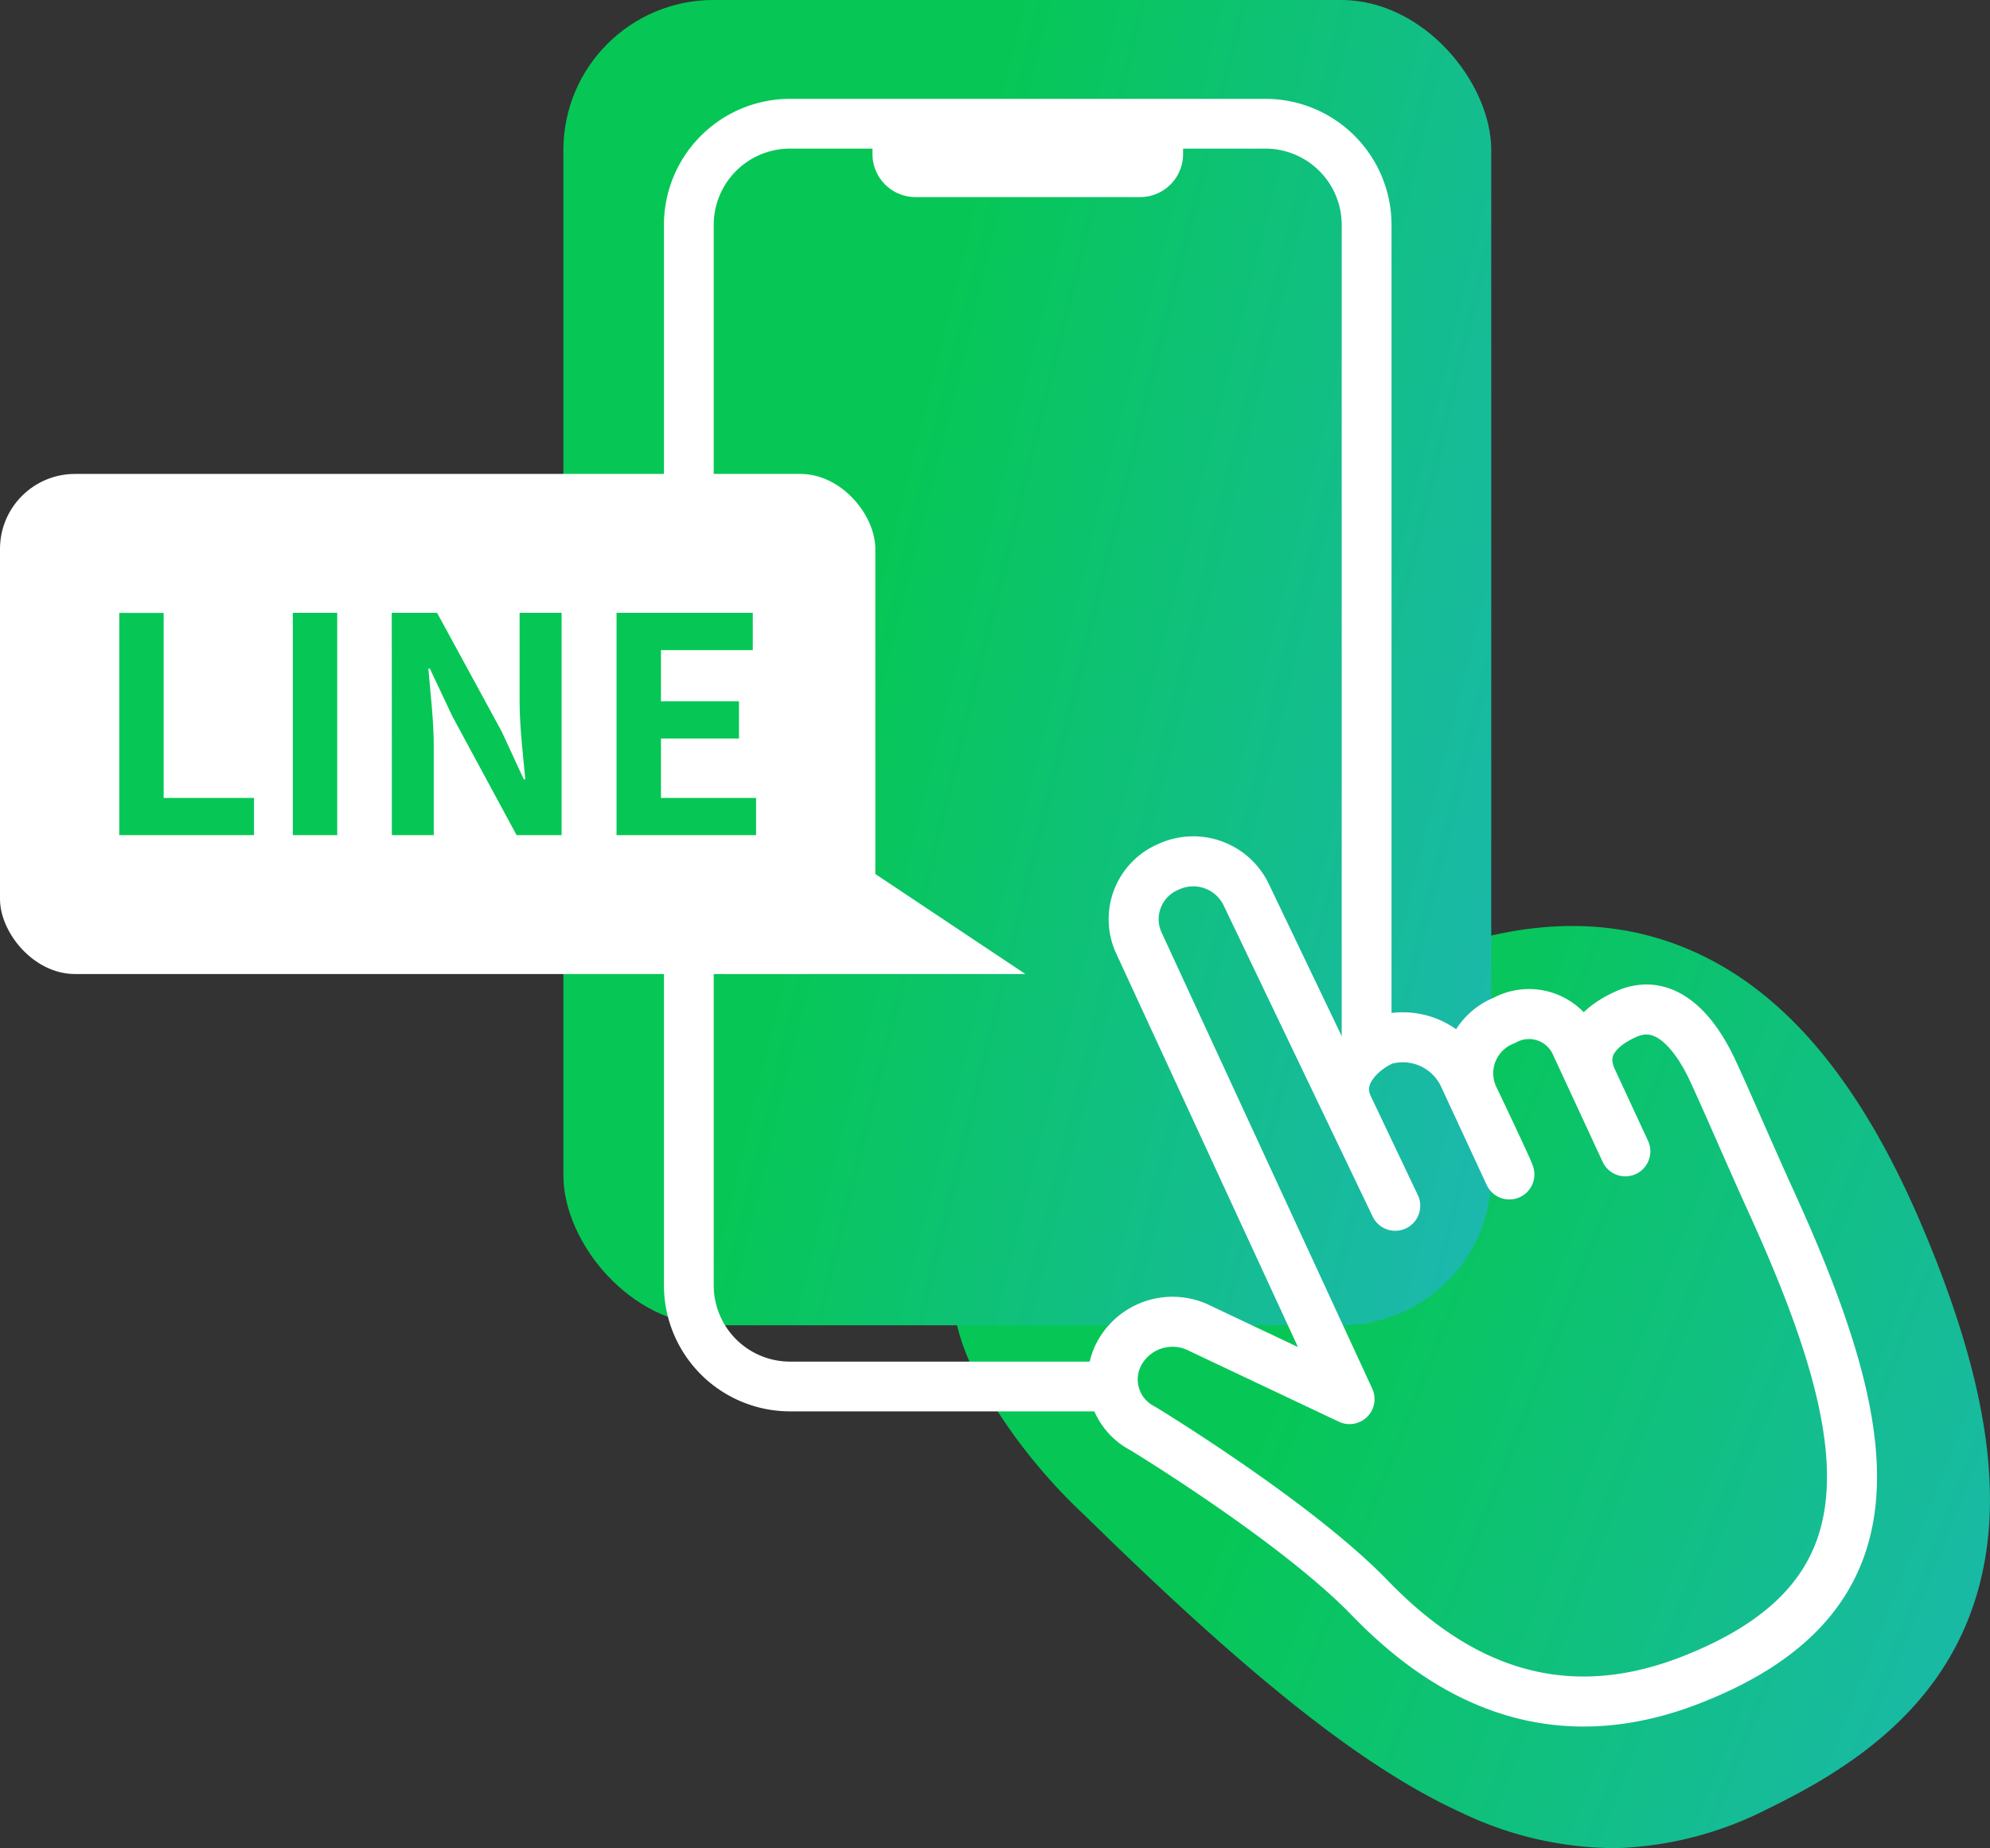 <svg xmlns="http://www.w3.org/2000/svg" xmlns:xlink="http://www.w3.org/1999/xlink" width="79.57" height="73.906" viewBox="0 0 79.57 73.906">
  <rect x="0" y="0" width="79.57" height="73.906" fill="#333333" stroke="none"/>
  <defs>
    <linearGradient id="linear-gradient" x1="0.257" y1="0.65" x2="0.983" y2="0.906" gradientUnits="objectBoundingBox">
      <stop offset="0" stop-color="#06c755"/>
      <stop offset="1" stop-color="#1bb8ad"/>
    </linearGradient>
  </defs>
  <g id="line" transform="translate(-796 -3891.5)">
    <path id="合体_3" data-name="合体 3" d="M22.963,40.887C19.1,39.118,14.61,35.574,7.952,29.038A22.233,22.233,0,0,1,3.7,23.628,8.653,8.653,0,0,1,2.638,18.2a7.48,7.48,0,0,1,2.276-4.2,13.558,13.558,0,0,1,3.569-2.4,47.3,47.3,0,0,1,6.29-2.343,36.582,36.582,0,0,0,4.342-1.569c3.075-1.5,7.714-3.289,12.469-1.509,4.032,1.508,7.246,5.2,9.823,11.278,2.742,6.467,3.38,11.312,2.008,15.246-1.508,4.323-5.165,6.566-8.181,8.037a14.28,14.28,0,0,1-5.9,1.568q-.176.005-.353.005A14.3,14.3,0,0,1,22.963,40.887Zm6.016-1.73h0ZM33.853,37.9a10.98,10.98,0,0,1-4.858,1.254A10.974,10.974,0,0,0,33.853,37.9c4.156-2.027,7.094-4.532,7.105-9.509C40.947,33.372,38.009,35.876,33.853,37.9ZM11.132,27.737l-.051-.049Zm-.212-.206-.425-.414Zm-.76-.742Zm-.078-.077-.018-.018ZM10,26.636l-.024-.024Zm-.076-.076L9.9,26.535Zm-.078-.078-.023-.023Zm-.08-.081-.016-.016Zm-.083-.084-.006-.007Zm-.232-.239h0ZM9.382,26l0,0Zm-.073-.077,0,0Zm29.2-7.24-.057-.134Zm-.084-.2-.053-.122Zm-.116-.266-.1-.231ZM10.921,13.951h0ZM11,13.916h0Zm.245-.1.017-.007Zm.089-.036.016-.006Zm.083-.033.018-.007Zm.084-.034.016-.006Zm.084-.033.029-.012Zm.09-.035.027-.011Zm.076-.029.035-.014Zm.085-.033.034-.013Zm.09-.034.042-.016ZM12,13.523l.072-.027Zm.094-.035.075-.028Zm.1-.036.044-.016Zm.064-.024.077-.028Zm.1-.037c.866-.318,1.759-.612,2.641-.9C14.108,12.778,13.215,13.073,12.349,13.391Zm7.367-2.522.009,0Zm.075-.032.016-.007Zm.062-.026.034-.014Zm.062-.027.027-.012Zm.076-.033.025-.011Zm.063-.028.035-.015Zm.061-.027.047-.021Zm.068-.031.044-.02Zm.069-.031.041-.019Zm.057-.026.051-.024Zm.068-.032.052-.025Zm.064-.03.056-.027Zm.158-.076a16.066,16.066,0,0,1,6.8-1.883A16.06,16.06,0,0,0,20.6,10.469Zm6.845-1.883h0Z" transform="translate(831.455 3923.096)" fill="url(#linear-gradient)"/>
    <rect id="長方形_14" data-name="長方形 14" width="37.1" height="53" rx="6" transform="translate(818.527 3891.5)" fill="url(#linear-gradient)"/>
    <g id="line-2" data-name="line" transform="translate(-136 -170.547)">
      <g id="グループ_5" data-name="グループ 5" transform="translate(958.548 4064)">
        <path id="パス_16" data-name="パス 16" d="M18.189,50.5H5.038A3.052,3.052,0,0,1,1.99,47.449V5.038A3.052,3.052,0,0,1,5.038,1.99h3.3v.221a1.721,1.721,0,0,0,1.718,1.718h8.984a1.721,1.721,0,0,0,1.718-1.718V1.99h3.295A3.052,3.052,0,0,1,27.1,5.038V41.394l1.992-3.842V5.038A5.044,5.044,0,0,0,24.051,0H5.038A5.044,5.044,0,0,0,0,5.038V47.452A5.044,5.044,0,0,0,5.038,52.49H18.189C19.146,52.49,18.851,50.5,18.189,50.5Z" transform="translate(0 2)" fill="#fff"/>
        <path id="パス_27" data-name="パス 27" d="M120.5,184.946c-.918-2.017-1.721-3.911-2.328-5.22-.468-1.011-1.649-3.1-3.477-2.283-1.24.555-1.895,1.461-1.36,2.615l1.331,2.872-1.976-4.263a2.047,2.047,0,0,0-2.862-.974,2.271,2.271,0,0,0-1.252,3.028s1.446,3.028,1.453,3.133l-1.841-3.971a2.689,2.689,0,0,0-3.117-1.422c-.634.211-2.145,1.27-1.493,2.676l1.887,3.97L99.5,172.651a2.348,2.348,0,0,0-3.1-1.1,2.272,2.272,0,0,0-1.2,3.013l8.438,18.274-5.968-2.823a2.423,2.423,0,0,0-3.2.927,2.2,2.2,0,0,0,.9,3.07s6.116,3.713,9.074,6.773c2.9,3,7.078,5.543,12.856,3.281C125.745,200.762,124.829,194.453,120.5,184.946Z" transform="translate(-76.225 -138.839)" fill="none" stroke="#fff" stroke-linecap="round" stroke-linejoin="round" stroke-width="2"/>
      </g>
      <g id="グループ_7" data-name="グループ 7" transform="translate(-2 8)">
        <path id="パス_31" data-name="パス 31" d="M0,0,12,8H0Z" transform="translate(963 4085)" fill="#fff"/>
        <rect id="長方形_13" data-name="長方形 13" width="35" height="20" rx="3" transform="translate(934 4073)" fill="#fff"/>
        <path id="パス_32" data-name="パス 32" d="M-12.54,0h5.388V-1.488h-3.612v-7.4H-12.54ZM-5.6,0h1.776V-8.892H-5.6Zm3.96,0H.036V-3.564C.036-4.584-.1-5.7-.18-6.66h.06l.9,1.908L3.348,0h1.8V-8.892H3.468V-5.34c0,1.008.144,2.184.228,3.108h-.06l-.888-1.92L.168-8.892H-1.644ZM7.344,0h5.58V-1.488H9.12V-3.864h3.12V-5.352H9.12V-7.4h3.672V-8.892H7.344Z" transform="translate(951.308 4087.446)" fill="#06c755"/>
      </g>
    </g>
  </g>
</svg>
